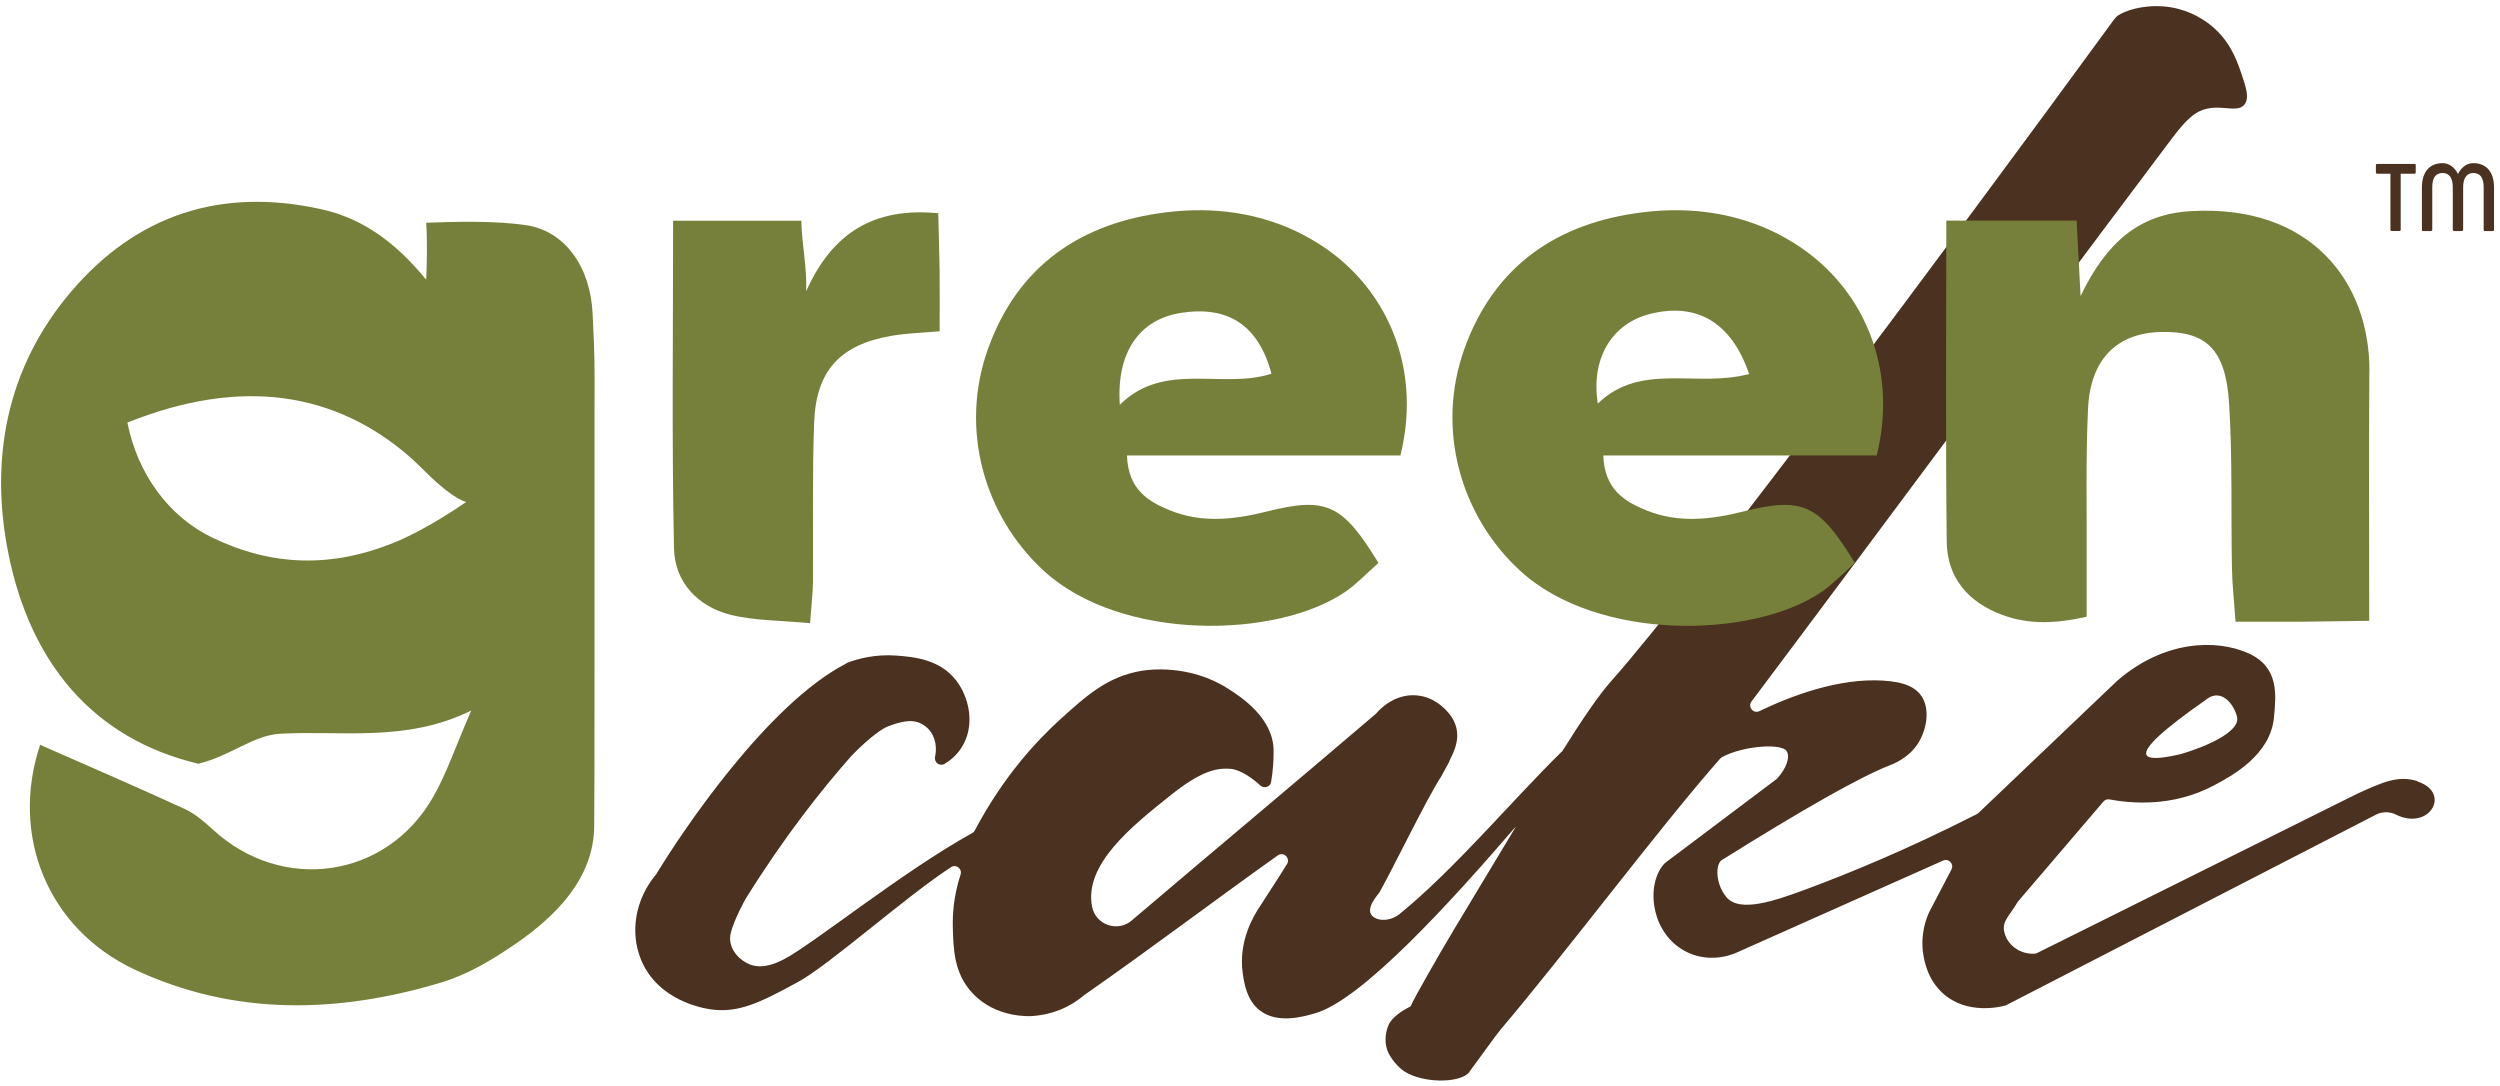 <?xml version="1.0" encoding="UTF-8"?> <svg xmlns="http://www.w3.org/2000/svg" width="251" height="109" viewBox="0 0 251 109" fill="none"> <path d="M242.75 78.44C240.81 77.81 239.28 78.5 236.67 79.69C225.96 85.02 215.25 90.35 204.53 95.68C204.45 95.72 204.36 95.75 204.27 95.75C202.81 95.84 201.52 94.87 201.23 93.57C200.99 92.46 201.73 92 202.54 90.61C202.56 90.58 202.58 90.55 202.6 90.52C205.46 87.18 208.32 83.83 211.18 80.48C211.33 80.3 211.56 80.22 211.79 80.26C213.82 80.64 218.07 81.1 222.29 78.85C224.04 77.92 227.97 75.83 228.31 72C228.5 69.82 228.88 66.98 225.7 65.57C222.47 64.15 217.29 64.29 212.6 68.32C207.94 72.75 203.29 77.19 198.63 81.63C198.58 81.67 198.53 81.7 198.47 81.74C191.51 85.28 185.72 87.65 181.51 89.22C178.22 90.44 174.67 91.69 173.32 90.06C172.26 88.77 172.21 86.9 172.82 86.38C181.17 81.16 186.71 78.03 189.7 76.85C190.11 76.69 191.6 76.12 192.54 74.68C193.41 73.35 193.85 71.22 192.88 69.83C192.36 69.1 191.37 68.46 189.03 68.33C184.65 68.07 179.97 69.8 176.64 71.4C176.03 71.69 175.45 70.97 175.85 70.43C186.52 56.23 205.65 30.38 215.06 17.9C215.08 17.87 217.49 14.66 217.51 14.63C218.52 13.31 219.59 11.76 220.83 11.17C222.74 10.27 224.58 11.46 225.34 10.5C225.87 9.83 225.5 8.75 225.01 7.32C224.55 5.98 223.83 3.9 221.67 2.31C220.88 1.73 219.32 0.79 217.16 0.64C215 0.49 213.31 1.1 212.61 1.58C212.38 1.74 212.06 2.22 212 2.3C195.48 24.92 170 59.12 161.8 68.34C160.54 69.75 158.91 72.14 156.84 75.44C156.82 75.46 156.8 75.46 156.78 75.48C151.72 80.46 146.02 87.3 140.49 91.79C139.33 92.67 137.99 92.4 137.65 91.79C137.36 91.27 137.73 90.54 138.46 89.65C138.48 89.62 138.49 89.6 138.51 89.57C139.83 87.25 143.26 80.15 144.67 78C144.67 77.99 144.68 77.98 144.69 77.97C144.76 77.83 145.37 76.73 145.47 76.54C145.47 76.52 145.48 76.5 145.49 76.48C145.7 75.86 147.3 73.67 145.35 71.48C145.06 71.16 143.98 69.94 142.17 69.81C139.95 69.65 138.46 71.29 138.19 71.61C138.16 71.64 138.14 71.66 138.12 71.68C128.95 79.51 122.41 84.94 113.62 92.42C112.21 93.62 110.03 92.87 109.65 91.06C108.8 86.81 113.61 82.97 117.51 79.86C120.4 77.55 122.01 77.06 123.53 77.19C124.55 77.27 125.75 78.14 126.55 78.87C126.93 79.21 127.54 79 127.62 78.5C127.8 77.44 127.88 76.37 127.87 75.36C127.85 72.08 124.59 69.97 123.36 69.18C119.42 66.63 115.24 67.25 114.67 67.34C111.24 67.9 109.11 69.8 106.31 72.35C104.04 74.43 100.73 77.96 97.87 83.38C97.81 83.49 97.72 83.58 97.61 83.64C90.6 87.51 81.41 94.96 78.65 96.34C77.97 96.68 76.62 97.33 75.31 96.84C74.39 96.49 73.28 95.5 73.3 94.17C73.32 93.05 74.73 90.47 74.85 90.26C78.72 84.03 82.5 79.27 85.45 75.93C85.51 75.86 87.8 73.45 89.22 72.9C91.27 72.12 92.16 72.35 92.92 72.93C93.76 73.56 94.15 74.76 93.88 75.97C93.76 76.54 94.34 76.99 94.84 76.69C95.42 76.34 96.03 75.84 96.51 75.1C97.95 72.92 97.33 70.05 96.01 68.33C94.34 66.15 91.65 65.95 89.99 65.82C87.85 65.66 86.12 66.15 85.09 66.53C85.01 66.56 84.96 66.62 84.88 66.66C77.13 70.69 68.68 83.16 65.89 87.77C65.87 87.8 65.84 87.82 65.82 87.85C63.8 90.3 63.22 93.56 64.35 96.33C66.05 100.5 70.66 101.24 71.37 101.34C74.06 101.72 76.17 100.76 80.14 98.58C83.29 96.86 90.97 89.99 95.49 87.06C96 86.73 96.63 87.23 96.44 87.81C95.72 90.02 95.64 91.87 95.66 92.98C95.71 95.23 95.76 97.74 97.67 99.75C100.04 102.25 103.44 102.03 103.69 102.01C106.58 101.77 108.16 100.47 108.88 99.89C115.41 95.34 121.8 90.5 128.29 85.88C128.87 85.47 129.59 86.16 129.21 86.76C126.93 90.3 131.61 83.08 126.53 90.95C125.88 91.9 124.31 94.5 124.77 97.72C124.91 98.66 125.16 100.46 126.53 101.48C128.31 102.82 130.92 102.06 132.05 101.73C136.75 100.37 145.66 90.57 152.13 83.05C152.14 83.04 152.16 83.05 152.15 83.07C150.32 86.11 148.26 89.54 145.94 93.39C144.47 95.82 141.92 100.36 141.8 100.66C141.68 100.94 141.68 101.01 141.53 101.09C140.2 101.76 139.6 102.46 139.41 102.91C139.18 103.46 138.94 104.43 139.28 105.43C139.53 106.15 140.34 107.16 141.03 107.59C142.86 108.73 146.27 108.77 147.4 107.78C148.26 106.6 149.16 105.38 150.08 104.12L150.65 103.38C157.5 95.3 166.57 83.13 172.7 76.17C172.76 76.12 172.82 76.07 172.88 76.02C175.01 74.86 178.96 74.59 179.4 75.44C179.75 76.1 179.29 77.21 178.44 78.15C178.41 78.18 178.37 78.21 178.34 78.24C174.65 81.01 170.97 83.78 167.28 86.56C166.55 87.09 165.43 89.21 166.36 92.08C166.5 92.53 167.25 94.65 169.54 95.67C171.96 96.75 174.16 95.74 174.47 95.59C181.34 92.53 188.22 89.46 195.09 86.4C195.65 86.15 196.21 86.75 195.93 87.29C195.18 88.72 194.44 90.15 193.69 91.58C193.4 92.21 192.77 93.81 193.1 95.84C193.2 96.44 193.51 98.36 195.11 99.77C197.49 101.88 200.76 101.11 201.32 100.96C201.36 100.94 201.4 100.93 201.44 100.91C213.81 94.54 226.18 88.16 238.55 81.79C239.18 81.47 239.93 81.47 240.56 81.79C243.93 83.45 246.15 79.58 242.73 78.47M221.44 70.28C223.18 68.86 224.5 71.12 224.62 72.12C224.75 73.25 222.49 74.65 218.96 75.71C218.94 75.71 218.92 75.71 218.91 75.72C216.86 76.2 215.73 76.23 215.51 75.8C215.17 75.11 217.15 73.28 221.44 70.28Z" fill="#4B311F"></path> <path d="M52.94 22.63C49.76 22.12 45.47 22.27 42.79 22.36C42.92 24.14 42.85 26.78 42.79 28.08C39.8 24.44 36.52 21.96 32.32 21.02C22.3 18.78 13.77 21.49 7.13 29.29C0.62 36.94 -1.07 46.17 0.86 55.67C3.04 66.4 9.2 74.13 19.91 76.68C23.17 75.89 25.4 73.83 28.1 73.67C34.18 73.31 40.74 74.58 47.31 71.34C45.74 74.95 44.86 77.6 43.51 79.98C38.83 88.22 28.35 89.71 21.37 83.29C20.5 82.49 19.56 81.68 18.5 81.2C13.82 79.05 9.09 77.01 4.03 74.78C1 83.85 4.76 93.23 13.51 97.34C23.54 102.04 33.98 101.76 44.37 98.62C46.96 97.84 49.43 96.36 51.69 94.81C55.88 91.95 59.61 88.15 59.66 82.95C59.69 79.87 59.69 72.72 59.69 67.44V46.12C59.69 44.9 59.69 42.2 59.69 41.18C59.7 36.16 59.73 36.37 59.5 31.5C59.28 26.72 56.67 23.22 52.91 22.62M39.62 54.46C33.27 57.04 27.33 56.86 21.34 53.99C16.87 51.84 13.8 47.51 12.79 42.43C24.19 37.85 33.74 39.28 41.43 46.12C41.47 46.15 42.73 47.38 42.73 47.38C44.06 48.71 45.71 50.09 46.8 50.4C43.04 52.98 40.52 54.09 39.63 54.45" fill="#77803A"></path> <path d="M237.89 37.32C237.95 28.3 231.98 20.49 219.95 21.2C214.78 21.5 211.51 24.29 208.89 29.72C208.72 26.49 208.62 24.47 208.49 22.15H195.41C195.41 33.28 195.33 43.83 195.45 54.37C195.49 58.01 197.6 60.46 201.01 61.73C203.67 62.72 206.34 62.63 209.5 61.92C209.5 59.82 209.5 57.95 209.5 56.08C209.53 51.06 209.4 46.03 209.64 41.02C209.87 36.05 212.55 33.43 216.97 33.33C221.48 33.23 223.46 35.04 223.8 40.49C224.15 46.01 223.98 51.56 224.09 57.1C224.12 58.76 224.31 60.41 224.45 62.42C227 62.42 229.05 62.43 231.1 62.42C233.29 62.4 235.47 62.36 237.87 62.33C237.87 53.57 237.83 45.44 237.88 37.32" fill="#77803A"></path> <path d="M130.77 23.53C126.45 21.33 121.82 20.74 117.13 21.31C108.54 22.35 102.19 26.67 99.2 35.01C96.31 43.07 98.79 51.81 104.82 57.33C112.57 64.42 128.16 64.15 135.08 59.41C136.2 58.64 137.14 57.63 138.4 56.52C134.79 50.61 133.18 49.85 127.17 51.36C123.89 52.18 120.67 52.53 117.49 51.25C115.28 50.36 113.26 49.14 113.15 45.73H140.6C142.92 36.46 138.85 27.65 130.76 23.54M112.43 40.64C112.07 35.39 114.38 32.06 118.59 31.41C123.33 30.68 126.34 32.66 127.66 37.52C122.7 39.12 116.87 36.22 112.43 40.64Z" fill="#77803A"></path> <path d="M178.6 23.53C174.28 21.33 169.65 20.74 164.96 21.31C156.37 22.35 150.02 26.67 147.03 35.01C144.14 43.07 146.62 51.81 152.65 57.33C160.4 64.43 176 64.15 182.91 59.41C184.03 58.64 184.97 57.63 186.23 56.52C182.63 50.62 181.01 49.85 175 51.36C171.73 52.18 168.5 52.53 165.32 51.25C163.11 50.36 161.09 49.14 160.97 45.73H188.42C190.74 36.47 186.67 27.65 178.59 23.54M160.42 40.52C159.71 35.98 161.82 32.48 165.7 31.51C170.36 30.35 173.85 32.36 175.61 37.55C170.35 38.96 164.74 36.32 160.42 40.52Z" fill="#77803A"></path> <path d="M94.19 21.41C87.79 20.79 83.57 23.34 80.94 29.24C81.03 26.79 80.51 24.61 80.45 22.16H67.58C67.58 33.35 67.44 44.22 67.67 55.07C67.74 58.42 70.03 60.89 73.33 61.72C75.75 62.33 78.34 62.28 81.33 62.57C81.48 60.55 81.61 59.53 81.62 58.51C81.66 53.15 81.54 47.78 81.74 42.43C81.93 37.18 84.37 34.59 89.54 33.71C91.01 33.46 92.52 33.42 94.34 33.26C94.34 31.08 94.36 29.2 94.34 27.32C94.31 25.33 94.25 23.35 94.2 21.41" fill="#77803A"></path> <path d="M242.54 16.58V17.32C242.54 17.4 242.49 17.44 242.42 17.44H241.03V23.07C241.03 23.14 240.98 23.19 240.91 23.19H240.12C240.05 23.19 240 23.14 240 23.07V17.44H238.66C238.59 17.44 238.54 17.39 238.54 17.32V16.58C238.54 16.51 238.59 16.46 238.66 16.46H242.43C242.5 16.46 242.55 16.51 242.55 16.58H242.54ZM250.4 18.81V23.05C250.4 23.15 250.35 23.2 250.28 23.2H249.51C249.41 23.2 249.36 23.15 249.36 23.05V18.81C249.36 17.84 249.01 17.37 248.32 17.37C247.63 17.37 247.3 17.92 247.3 18.81V23.05C247.3 23.15 247.23 23.2 247.15 23.2H246.41C246.34 23.2 246.26 23.15 246.26 23.05V18.81C246.26 17.92 245.94 17.37 245.24 17.37C244.54 17.37 244.2 17.84 244.2 18.81V23.05C244.2 23.15 244.1 23.2 244.05 23.2H243.28C243.16 23.2 243.16 23.15 243.16 23.05V18.81C243.16 17.27 243.93 16.38 245.24 16.38C245.88 16.38 246.43 16.78 246.78 17.47C247.13 16.78 247.67 16.38 248.32 16.38C249.63 16.38 250.4 17.27 250.4 18.81Z" fill="#4B311F"></path> </svg> 
